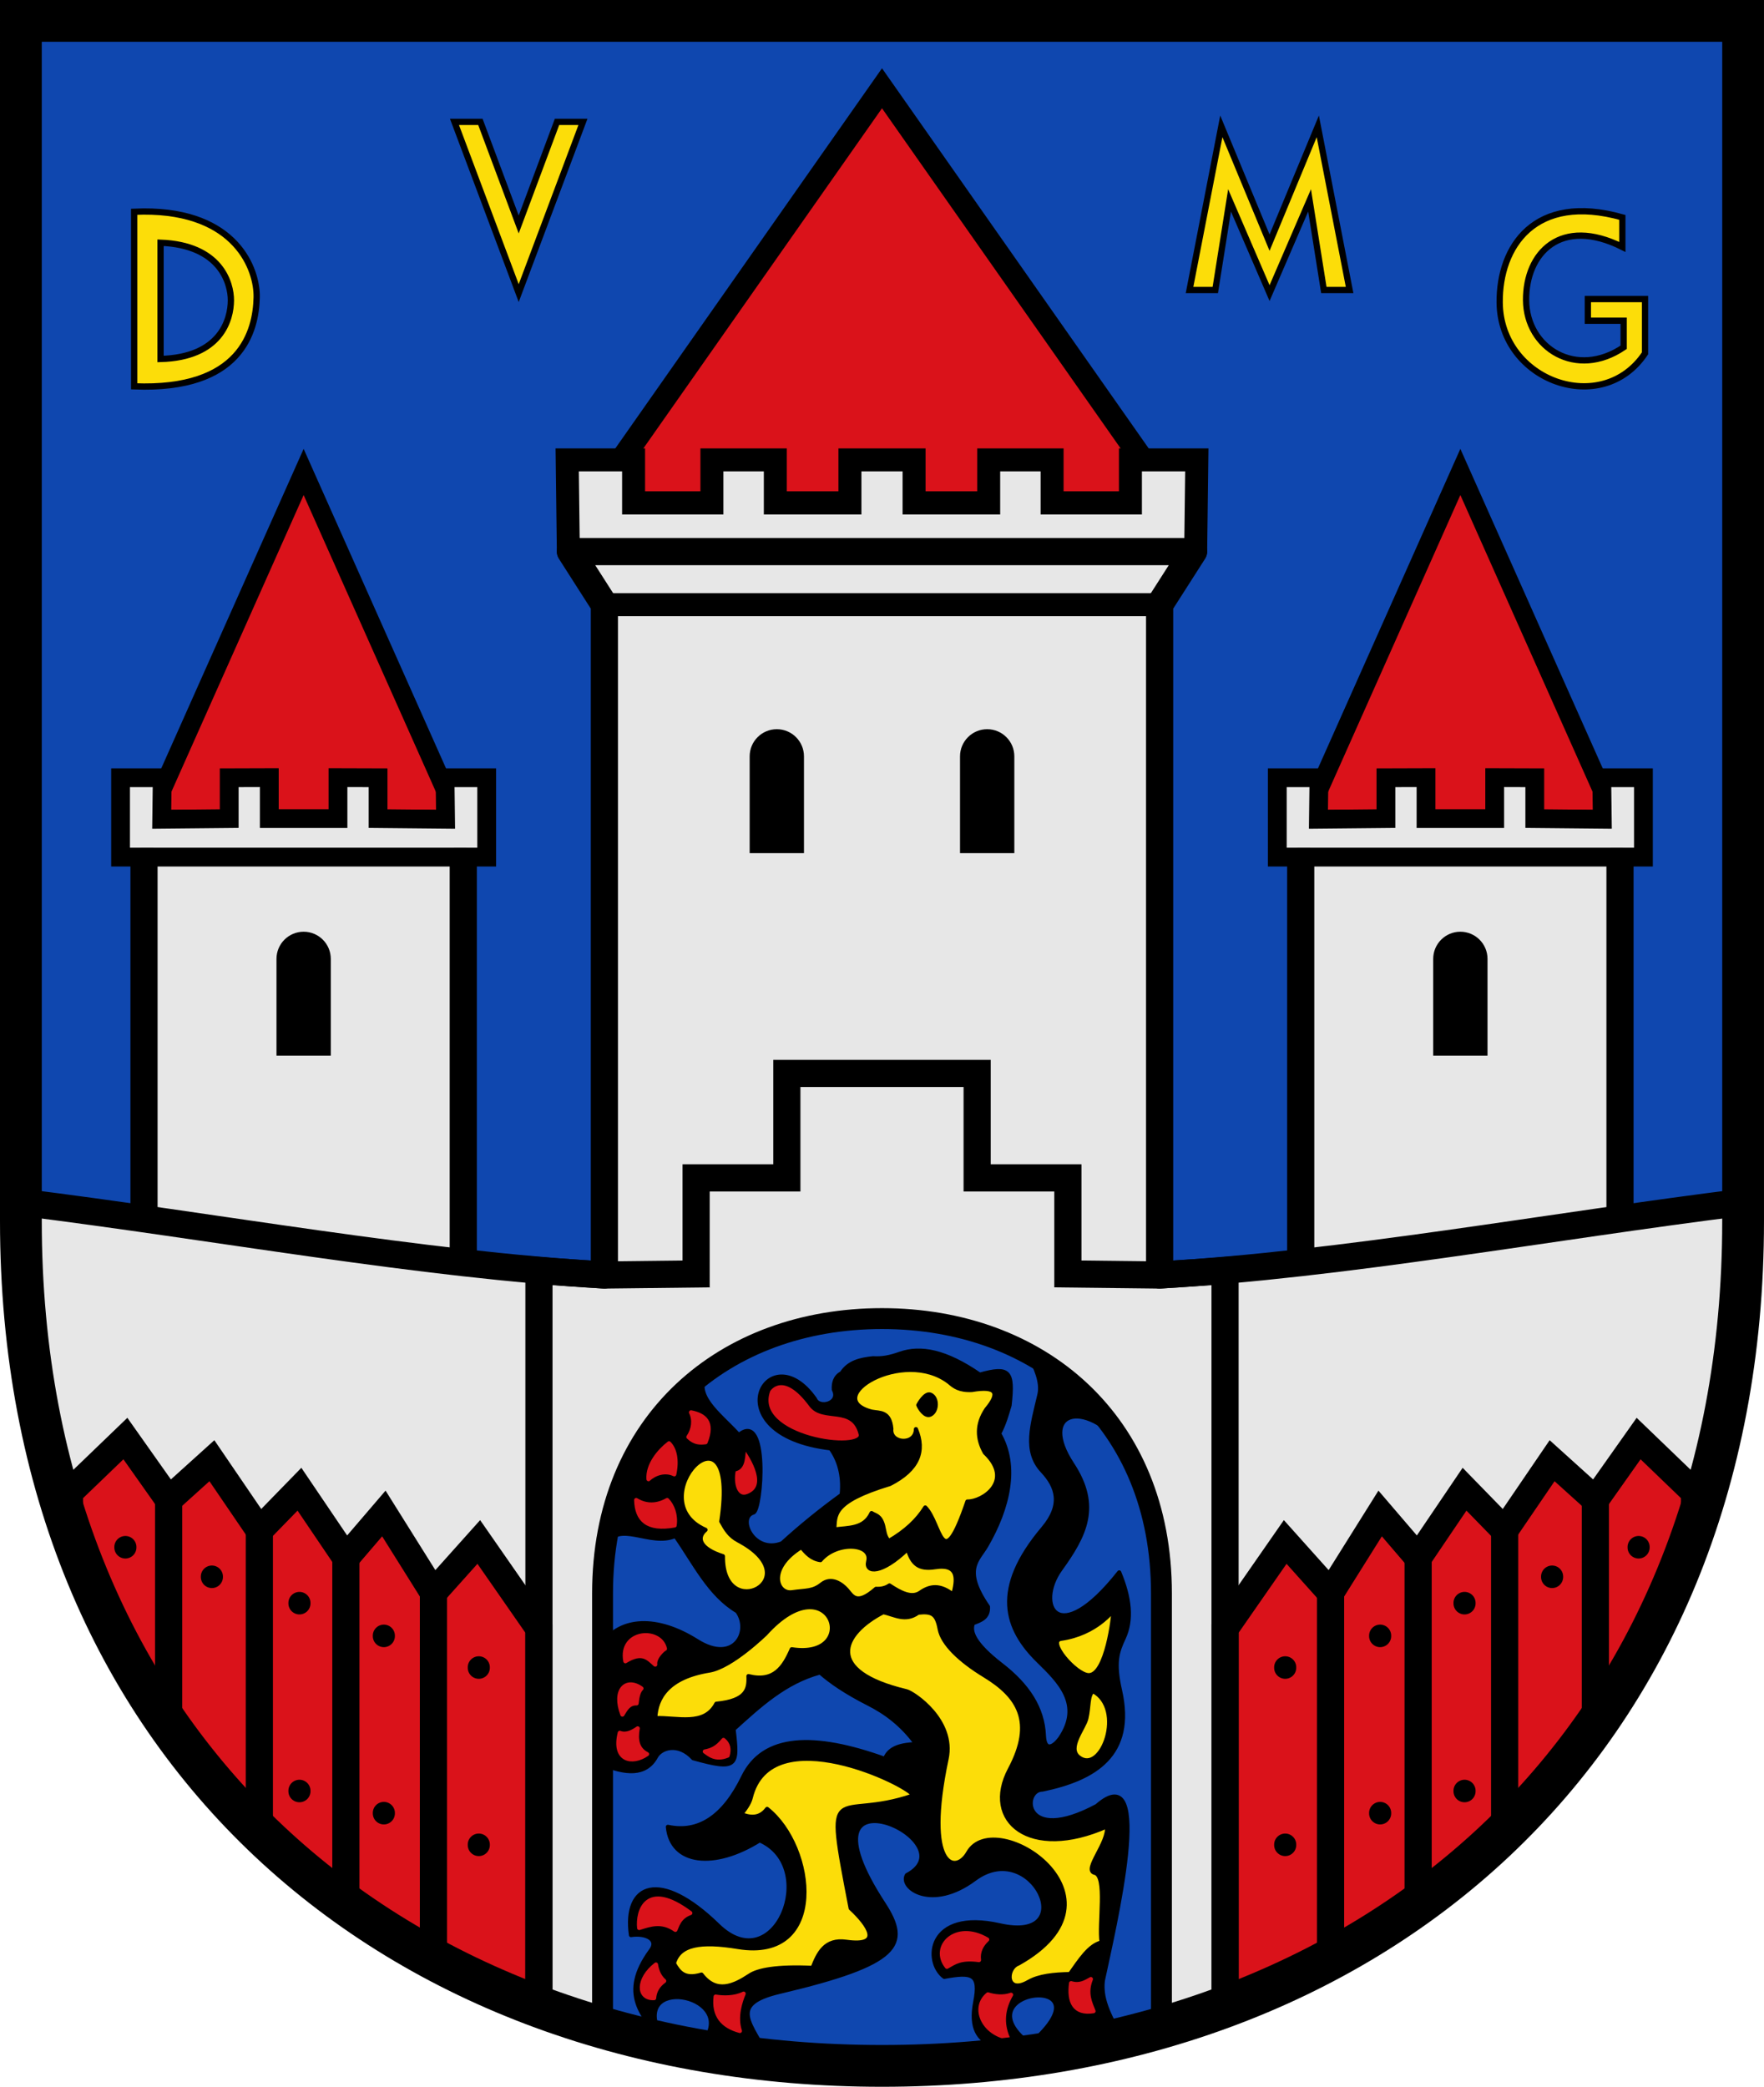 <svg xmlns:dc="http://purl.org/dc/elements/1.1/" xmlns:cc="http://creativecommons.org/ns#" xmlns:rdf="http://www.w3.org/1999/02/22-rdf-syntax-ns#" xmlns:svg="http://www.w3.org/2000/svg" xmlns="http://www.w3.org/2000/svg" xmlns:sodipodi="http://sodipodi.sourceforge.net/DTD/sodipodi-0.dtd" xmlns:inkscape="http://www.inkscape.org/namespaces/inkscape" inkscape:version="1.0 (4035a4fb49, 2020-05-01)" sodipodi:docname="CoA Jever.svg" id="svg4159" viewBox="0 0 422.262 499.4" height="132.133mm" width="111.724mm"><defs id="defs4153"></defs><g transform="translate(-1304.216,-338.546)" id="layer1" inkscape:groupmode="layer" inkscape:label="Layer 1"><g id="g5156"><path stroke-linejoin="miter" d="m 1309.216,343.546 h 412.262 v 287.215 c 0,126.297 -89.852,202.186 -206.131,202.186 -116.279,0 -206.131,-75.889 -206.131,-202.186 z" stroke="#000000" stroke-linecap="butt" stroke-miterlimit="4" stroke-dasharray="none" stroke-width="8.457" fill="none" id="path1828-4" style="fill:#0f47af;fill-opacity:1;stroke:none;stroke-width:10;stroke-miterlimit:4;stroke-dasharray:none;stroke-opacity:1" sodipodi:nodetypes="ccsssc"></path><g id="g3445"><g id="g1727"><g id="g1623"><g id="g1582"><g id="g1706-4" transform="translate(711.061,-148.54)"><path sodipodi:nodetypes="cccc" id="path910-83" d="M 979.78,683.147 942.732,600.031 905.685,683.147 c 24.698,0 49.397,10e-6 74.095,10e-6 z" style="fill:#da121a;fill-opacity:1;stroke:#000000;stroke-width:4.5;stroke-linecap:round;stroke-linejoin:miter;stroke-miterlimit:4;stroke-dasharray:none;stroke-opacity:1"></path><path sodipodi:nodetypes="ccccccccccccccccccccc" id="path912-0" d="m 950.952,682.989 2.8e-4,-9.803 9.596,0.03 -2.1e-4,9.773 16.156,0.158 -0.125,-9.931 h 9.975 v 18.991 h -5.609 l 3e-4,86.567 c -25.42,3.905 -50.925,7.177 -76.427,10.485 l 3e-4,-97.053 h -5.609 V 673.216 h 9.975 l -0.125,9.931 16.156,-0.158 -2.1e-4,-9.773 9.596,-0.03 2.8e-4,9.803 z" style="fill:#e7e7e7;fill-opacity:1;stroke:#000000;stroke-width:4.5;stroke-linecap:round;stroke-linejoin:miter;stroke-miterlimit:4;stroke-dasharray:none;stroke-opacity:1"></path><path sodipodi:nodetypes="ccccsc" d="m 949.232,716.563 -1.8e-4,23.166 -13,1e-5 1.8e-4,-23.166 c 0,-3.59 2.91,-6.5 6.5,-6.5 3.59,0 6.5,2.91 6.5,6.5 z" style="fill:#000000;stroke:none;stroke-linecap:round;stroke-linejoin:round" id="path905-7"></path><path sodipodi:nodetypes="cc" id="path914-97" d="m 980.945,692.207 c -25.475,-5e-5 -50.951,-3e-5 -76.426,-10e-6" style="fill:none;stroke:#000000;stroke-width:4.5;stroke-linecap:round;stroke-linejoin:round;stroke-miterlimit:4;stroke-dasharray:none;stroke-opacity:1"></path><path sodipodi:nodetypes="cc" id="path908-9" d="m 980.946,778.774 -3e-4,-85.589" style="fill:none;stroke:#000000;stroke-width:6.5;stroke-linecap:round;stroke-linejoin:round;stroke-miterlimit:4;stroke-dasharray:none;stroke-opacity:1"></path><path style="fill:none;stroke:#000000;stroke-width:6.5;stroke-linecap:round;stroke-linejoin:round;stroke-miterlimit:4;stroke-dasharray:none;stroke-opacity:1" d="m 904.519,789.26 3e-4,-96.074" id="path5085-3" sodipodi:nodetypes="cc"></path></g><g id="g1706-1-8" transform="matrix(-1,0,0,1,2319.632,-148.54)"><path style="fill:#da121a;fill-opacity:1;stroke:#000000;stroke-width:4.5;stroke-linecap:round;stroke-linejoin:miter;stroke-miterlimit:4;stroke-dasharray:none;stroke-opacity:1" d="M 979.78,683.147 942.732,600.031 905.685,683.147 c 24.698,0 49.397,10e-6 74.095,10e-6 z" id="path910-8-2" sodipodi:nodetypes="cccc"></path><path style="fill:#e7e7e7;fill-opacity:1;stroke:#000000;stroke-width:4.5;stroke-linecap:round;stroke-linejoin:miter;stroke-miterlimit:4;stroke-dasharray:none;stroke-opacity:1" d="m 950.952,682.989 2.8e-4,-9.803 9.596,0.03 -2.1e-4,9.773 16.156,0.158 -0.125,-9.931 h 9.975 v 18.991 h -5.609 l 3e-4,86.567 c -25.42,3.905 -50.925,7.177 -76.427,10.485 l 3e-4,-97.053 h -5.609 V 673.216 h 9.975 l -0.125,9.931 16.156,-0.158 -2.1e-4,-9.773 9.596,-0.03 2.8e-4,9.803 z" id="path912-5-2" sodipodi:nodetypes="ccccccccccccccccccccc"></path><path id="path905-1-6" style="fill:#000000;stroke:none;stroke-linecap:round;stroke-linejoin:round" d="m 949.232,716.563 -1.8e-4,23.166 -13,1e-5 1.8e-4,-23.166 c 0,-3.59 2.91,-6.5 6.5,-6.5 3.59,0 6.5,2.91 6.5,6.5 z" sodipodi:nodetypes="ccccsc"></path><path style="fill:none;stroke:#000000;stroke-width:4.5;stroke-linecap:round;stroke-linejoin:round;stroke-miterlimit:4;stroke-dasharray:none;stroke-opacity:1" d="m 980.945,692.207 c -25.475,-5e-5 -50.951,-3e-5 -76.426,-10e-6" id="path914-9-9" sodipodi:nodetypes="cc"></path><path style="fill:none;stroke:#000000;stroke-width:6.5;stroke-linecap:round;stroke-linejoin:round;stroke-miterlimit:4;stroke-dasharray:none;stroke-opacity:1" d="m 980.946,778.774 -3e-4,-85.589" id="path908-5-9" sodipodi:nodetypes="cc"></path><path sodipodi:nodetypes="cc" id="path5085-9-6" d="m 904.519,789.26 3e-4,-96.074" style="fill:none;stroke:#000000;stroke-width:6.5;stroke-linecap:round;stroke-linejoin:round;stroke-miterlimit:4;stroke-dasharray:none;stroke-opacity:1"></path></g></g><g id="g1598"><path sodipodi:nodetypes="cccc" id="path961-9-3" d="m 1445.704,458.912 69.643,-99.238 69.643,99.238 c -46.429,0 -92.857,0 -139.286,0 z" style="fill:#da121a;fill-opacity:1;stroke:#000000;stroke-width:5.5;stroke-linecap:butt;stroke-linejoin:miter;stroke-miterlimit:4;stroke-dasharray:none;stroke-opacity:1"></path><path sodipodi:nodetypes="cccccccccccccccccccc" id="path914-5-6-6-2" d="m 1440.264,470.557 -0.274,-21.954 c 5.35,0 10.629,0 15.893,-10e-6 v 10.309 l 18.75,4.5e-4 v -10.309 l 15.179,-10e-6 4e-4,10.309 h 17.857 l -2e-4,-10.309 c 5.28,2e-5 10.431,10e-6 15.357,10e-6 l -2e-4,10.309 h 17.857 l 4e-4,-10.309 15.179,10e-6 v 10.309 l 18.75,-4.5e-4 v -10.309 c 5.264,10e-6 10.543,10e-6 15.893,10e-6 l -0.274,21.954" style="fill:#e7e7e7;fill-opacity:1;stroke:#000000;stroke-width:5.5;stroke-linecap:round;stroke-linejoin:miter;stroke-miterlimit:4;stroke-dasharray:none;stroke-opacity:1"></path></g><path style="opacity:1;fill:#e7e7e7;fill-opacity:1;stroke:#000000;stroke-width:6.5;stroke-linecap:round;stroke-linejoin:round;stroke-miterlimit:4;stroke-dasharray:none;stroke-opacity:1" d="m 1721.478,626.247 c -46.558,5.808 -95.592,14.918 -139.674,17.425 V 483.258 l 8.121,-12.7 c -49.719,3.7e-4 -99.438,1.7e-4 -149.157,0 l 8.121,12.7 v 160.415 c -44.082,-2.507 -93.116,-11.617 -139.674,-17.425 -0.999,153.796 118.281,206.782 206.131,206.699 87.85,0.083 207.13,-52.903 206.131,-206.699 z" id="path5081-0" sodipodi:nodetypes="cccccccccc"></path><g id="g1594"><path id="path905-8-1-7" style="fill:#000000;stroke:none;stroke-linecap:round;stroke-linejoin:round" d="m 1483.668,519.556 2e-4,23.166 13,10e-6 -2e-4,-23.166 c 0,-3.59 -2.91,-6.5 -6.5,-6.5 -3.59,0 -6.5,2.91 -6.5,6.5 z" sodipodi:nodetypes="ccccsc"></path><path sodipodi:nodetypes="ccccsc" d="m 1547.025,519.556 -2e-4,23.166 -13,10e-6 2e-4,-23.166 c 0,-3.59 2.91,-6.5 6.5,-6.5 3.59,0 6.5,2.91 6.5,6.5 z" style="fill:#000000;stroke:none;stroke-linecap:round;stroke-linejoin:round" id="path905-8-5"></path></g><path style="fill:none;stroke:#000000;stroke-width:5.5;stroke-linecap:round;stroke-linejoin:round;stroke-miterlimit:4;stroke-dasharray:none;stroke-opacity:1" d="m 1581.804,483.258 c -45.649,0 -90.483,-9e-5 -132.914,0" id="path914-5-5" sodipodi:nodetypes="cc"></path></g><g id="g1566"><g transform="translate(711.061,-148.54)" id="g1698-0"><path style="opacity:1;fill:#da121a;fill-opacity:1;stroke:#000000;stroke-width:6.5;stroke-linecap:round;stroke-linejoin:miter;stroke-miterlimit:4;stroke-dasharray:none;stroke-opacity:1" d="m 886.404,876.812 14.4,-20.708 10.859,12.122 11.869,-18.94 9.091,10.607 11.112,-16.415 9.596,9.849 11.364,-16.668 10.354,9.344 10.354,-14.647 13.385,12.879 v 8.696 c -20.331,58.935 -61.638,94.116 -112.385,114.408 z" id="path1443-6" sodipodi:nodetypes="cccccccccccccc"></path><g id="g1678-6"><g id="g1660-2"><path style="fill:none;stroke:#000000;stroke-width:6.5;stroke-linecap:round;stroke-linejoin:round;stroke-miterlimit:4;stroke-dasharray:none;stroke-opacity:1" d="m 911.663,868.226 v 87.292" id="path1445-0"></path><path id="path1445-2-7" d="M 932.623,859.892 V 942.847" style="fill:none;stroke:#000000;stroke-width:6.5;stroke-linecap:round;stroke-linejoin:round;stroke-miterlimit:4;stroke-dasharray:none;stroke-opacity:1" sodipodi:nodetypes="cc"></path><path id="path1445-9-65" d="m 953.331,853.326 v 72.155" style="fill:none;stroke:#000000;stroke-width:6.5;stroke-linecap:round;stroke-linejoin:round;stroke-miterlimit:4;stroke-dasharray:none;stroke-opacity:1" sodipodi:nodetypes="cc"></path><path id="path1445-4-35" d="M 975.05,846.003 V 899.934" style="fill:none;stroke:#000000;stroke-width:6.5;stroke-linecap:round;stroke-linejoin:round;stroke-miterlimit:4;stroke-dasharray:none;stroke-opacity:1" sodipodi:nodetypes="cc"></path></g><g id="g1646-9"><path id="use4894-3-3-47-8" d="m 898.161,886.156 a 2.643,2.643 0 1 0 5.285,0 2.643,2.643 0 1 0 -5.285,0 z" fill="#000000" style="stroke-width:1.551"></path><path id="use4894-3-3-47-7-1" d="m 898.161,928.583 a 2.643,2.643 0 1 0 5.285,0 2.643,2.643 0 1 0 -5.285,0 z" fill="#000000" style="stroke-width:1.551"></path></g><g id="g1650-2"><path id="use4894-3-3-47-7-6-2" d="m 920.889,921.007 a 2.643,2.643 0 1 0 5.285,0 2.643,2.643 0 1 0 -5.285,0 z" fill="#000000" style="stroke-width:1.551"></path><path id="use4894-3-3-47-7-2-84" d="m 920.889,878.58 a 2.643,2.643 0 1 0 5.285,0 2.643,2.643 0 1 0 -5.285,0 z" fill="#000000" style="stroke-width:1.551"></path></g><g id="g1654-0"><path id="use4894-3-3-47-7-3-8" d="m 941.092,870.751 a 2.643,2.643 0 1 0 5.285,0 2.643,2.643 0 1 0 -5.285,0 z" fill="#000000" style="stroke-width:1.551"></path><path id="use4894-3-3-47-7-8-88" d="m 941.092,915.703 a 2.643,2.643 0 1 0 5.285,0 2.643,2.643 0 1 0 -5.285,0 z" fill="#000000" style="stroke-width:1.551"></path></g><path id="use4894-3-3-47-7-7-97" d="m 962.053,864.438 a 2.643,2.643 0 1 0 5.285,0 2.643,2.643 0 1 0 -5.285,0 z" fill="#000000" style="stroke-width:1.551"></path><path id="use4894-3-3-47-7-62-7" d="m 982.761,857.367 a 2.643,2.643 0 1 0 5.285,0 2.643,2.643 0 1 0 -5.285,0 z" fill="#000000" style="stroke-width:1.551"></path></g></g><g transform="matrix(-1,0,0,1,2319.632,-148.54)" id="g1698-4-9"><path sodipodi:nodetypes="cccccccccccccc" id="path1443-7-9" d="m 886.404,876.812 14.4,-20.708 10.859,12.122 11.869,-18.94 9.091,10.607 11.112,-16.415 9.596,9.849 11.364,-16.668 10.354,9.344 10.354,-14.647 13.385,12.879 v 8.696 c -20.331,58.935 -61.638,94.116 -112.385,114.408 z" style="opacity:1;fill:#da121a;fill-opacity:1;stroke:#000000;stroke-width:6.5;stroke-linecap:round;stroke-linejoin:miter;stroke-miterlimit:4;stroke-dasharray:none;stroke-opacity:1"></path><g id="g1678-2-8"><g id="g1660-4-6"><path id="path1445-27-9" d="m 911.663,868.226 v 87.292" style="fill:none;stroke:#000000;stroke-width:6.5;stroke-linecap:round;stroke-linejoin:round;stroke-miterlimit:4;stroke-dasharray:none;stroke-opacity:1"></path><path sodipodi:nodetypes="cc" style="fill:none;stroke:#000000;stroke-width:6.5;stroke-linecap:round;stroke-linejoin:round;stroke-miterlimit:4;stroke-dasharray:none;stroke-opacity:1" d="M 932.623,859.892 V 942.847" id="path1445-2-3-1"></path><path sodipodi:nodetypes="cc" style="fill:none;stroke:#000000;stroke-width:6.5;stroke-linecap:round;stroke-linejoin:round;stroke-miterlimit:4;stroke-dasharray:none;stroke-opacity:1" d="m 953.331,853.326 v 72.155" id="path1445-9-6-5"></path><path sodipodi:nodetypes="cc" style="fill:none;stroke:#000000;stroke-width:6.5;stroke-linecap:round;stroke-linejoin:round;stroke-miterlimit:4;stroke-dasharray:none;stroke-opacity:1" d="M 975.05,846.003 V 899.934" id="path1445-4-3-6"></path></g><g id="g1646-5-8"><path id="use4894-3-3-47-3-2" d="m 898.161,886.156 a 2.643,2.643 0 1 0 5.285,0 2.643,2.643 0 1 0 -5.285,0 z" fill="#000000" style="stroke-width:1.551"></path><path id="use4894-3-3-47-7-5-1" d="m 898.161,928.583 a 2.643,2.643 0 1 0 5.285,0 2.643,2.643 0 1 0 -5.285,0 z" fill="#000000" style="stroke-width:1.551"></path></g><g id="g1650-4-4"><path id="use4894-3-3-47-7-6-3-4" d="m 920.889,921.007 a 2.643,2.643 0 1 0 5.285,0 2.643,2.643 0 1 0 -5.285,0 z" fill="#000000" style="stroke-width:1.551"></path><path id="use4894-3-3-47-7-2-8-7" d="m 920.889,878.58 a 2.643,2.643 0 1 0 5.285,0 2.643,2.643 0 1 0 -5.285,0 z" fill="#000000" style="stroke-width:1.551"></path></g><g id="g1654-7-2"><path id="use4894-3-3-47-7-3-5-3" d="m 941.092,870.751 a 2.643,2.643 0 1 0 5.285,0 2.643,2.643 0 1 0 -5.285,0 z" fill="#000000" style="stroke-width:1.551"></path><path id="use4894-3-3-47-7-8-8-4" d="m 941.092,915.703 a 2.643,2.643 0 1 0 5.285,0 2.643,2.643 0 1 0 -5.285,0 z" fill="#000000" style="stroke-width:1.551"></path></g><path id="use4894-3-3-47-7-7-9-9" d="m 962.053,864.438 a 2.643,2.643 0 1 0 5.285,0 2.643,2.643 0 1 0 -5.285,0 z" fill="#000000" style="stroke-width:1.551"></path><path id="use4894-3-3-47-7-62-8-7" d="m 982.761,857.367 a 2.643,2.643 0 1 0 5.285,0 2.643,2.643 0 1 0 -5.285,0 z" fill="#000000" style="stroke-width:1.551"></path></g></g></g><g id="g1526"><path sodipodi:nodetypes="ccsssc" style="fill:#0f47af;fill-opacity:1;stroke:#000000;stroke-width:5;stroke-miterlimit:4;stroke-dasharray:none;stroke-opacity:1" id="path4928-8-2-2" fill="none" stroke-width="8.457" stroke-dasharray="none" stroke-miterlimit="4" stroke-linecap="butt" stroke="#000000" d="m 1448.455,823.813 c 46.048,12.4 90.59,11.95 133.784,0 v -103.973 c 0,-41.061 -29.158,-65.733 -66.892,-65.733 -37.734,0 -66.892,24.672 -66.892,65.733 z" stroke-linejoin="miter"></path><g id="g1487"><path style="fill:#000000;stroke:#000000;stroke-width:1px;stroke-linecap:round;stroke-linejoin:round;stroke-opacity:1" d="m 1573.407,684.764 c -9.859,-11.856 -20.703,-8.241 -12.525,4.196 6.652,10.116 2.973,17.083 -2.857,25.178 -5.997,8.327 -0.752,19.525 14.107,0.714 2.547,6.114 3.096,11.367 1.071,15.714 -1.515,3.252 -2.428,5.731 -0.893,12.5 3.515,15.5 -6.095,21.163 -18.572,23.75 -4.944,-0.01 -4.867,13.498 13.036,3.929 14.063,-12.317 4.037,29.459 1.429,41.786 -0.615,5.064 2.277,9.361 4.435,13.818 l -25.684,4.407 c 29.866,-22.096 -18.798,-16.622 6.734,-1.03 -7.566,-1.038 -18.486,0.547 -16.021,-12.017 1.35,-6.882 -0.748,-7.288 -7.411,-6.072 -4.827,-3.562 -4.023,-16.224 13.304,-12.321 19.803,4.461 7.705,-21.309 -6.072,-11.071 -10.24,7.609 -17.93,2.052 -16.18,-0.942 15.726,-8.293 -28.145,-27.694 -5.606,6.834 6.435,9.858 3.857,14.303 -24.821,21.072 -12.824,3.026 -6.664,7.731 -2.571,16.134 -5.363,-3.116 -12.698,-1.802 -14.483,-6.134 4.568,-10.167 -19.918,-13.68 -10.871,1.719 -4.866,-5.752 -10.51,-11.217 -2.968,-21.541 2.055,-2.649 -1.037,-4.315 -4.732,-3.75 -1.717,-12.201 6.891,-15.857 20.803,-2.321 13.66,13.29 24.601,-13.979 10,-20.357 -10.847,6.811 -21.134,5.715 -21.964,-3.214 7.363,1.585 13.4,-2.421 18.036,-11.964 4.875,-10.037 16.978,-10.379 33.929,-4.286 1.059,-2.837 4.112,-3.396 7.5,-3.571 -3.435,-4.714 -7.345,-7.57 -11.429,-9.643 -5.568,-2.827 -9.086,-5.3 -11.607,-7.5 -8.463,2.298 -14.542,8.001 -20.714,13.571 1.05,8.838 0.941,9.921 -9.643,6.964 -3.58,-3.903 -7.749,-2.523 -8.929,-0.357 -2.501,4.591 -7.399,3.972 -12.785,1.786 v -28.839 c 4.385,-6.152 12.978,-6.684 22.607,-0.625 9.018,5.675 13.077,-2.424 9.643,-7.143 -6.716,-3.982 -10.274,-11.575 -14.821,-18.036 -6.014,2.706 -13.742,-4.067 -16.632,2.318 3.925,-16.553 9.361,-32.152 24.373,-41.697 -4.119,5.576 2.782,10.113 7.438,15.272 7.135,-6.058 5.443,17.947 3.488,18.524 -4.003,1.183 0.026,10.063 6.869,7.368 4.422,-4.039 9.19,-7.905 14.286,-11.607 0.508,-4.912 -0.81,-8.568 -2.659,-11.124 -28.463,-3.392 -14.999,-27.775 -3.75,-11.786 0.978,2.435 6.247,1.059 4.526,-2.277 -0.086,-1.453 0.222,-3.065 1.883,-3.921 1.673,-2.638 4.498,-3.26 7.5,-3.571 2.143,0.135 3.967,-0.2 6.429,-1.071 4.944,-1.751 10.966,-0.605 19.107,5 7.133,-1.972 8.049,-0.85 7.143,7.321 -0.647,2.169 -1.206,4.293 -2.5,6.786 4.562,7.857 2.128,17.846 -3.036,26.786 -2.047,3.544 -5.824,5.648 0.357,14.643 0.154,2.654 -1.766,3.234 -3.571,3.929 -0.839,1.924 0.148,4.864 6.786,10 6.224,4.816 9.909,10.268 10.179,16.964 0.21,3.961 2.402,2.662 3.929,0.536 5.41,-8.034 -0.245,-13.579 -5.178,-18.393 -7.945,-7.752 -11.173,-17.278 1.071,-31.786 4.761,-5.642 3.37,-9.965 -0.179,-13.75 -4.472,-4.769 -2.385,-11.071 -0.714,-18.214 0.704,-3.011 -0.838,-6.39 -2.589,-9.808 9.348,5.031 17.077,12.336 22.971,22.218 z" id="path1898-7" sodipodi:nodetypes="csscssccccccscsscsscccccsccsccscccsccscccccscccccccscccsccsccsssscc"></path><g id="g1450"><g id="g1415"><path style="fill:#fcdd09;fill-opacity:1;stroke:#000000;stroke-width:1px;stroke-linecap:round;stroke-linejoin:round;stroke-opacity:1" d="m 1523.472,680.568 c -0.051,3.986 -6.326,3.516 -5.893,-0.089 -0.396,-4.238 -2.755,-3.71 -4.732,-4.107 -12.375,-3.25 7.521,-15.539 18.571,-7.054 1.181,1.021 2.402,2.018 5.446,1.875 5.95,-1.031 6.816,0.675 3.482,4.643 -2.389,3.579 -2.25,7.016 -0.357,10.357 7.107,6.763 -0.535,11.781 -4.196,11.696 -6.207,18.155 -6.261,5.345 -10.089,1.429 -1.87,3.028 -4.738,5.722 -8.75,8.036 -1.046,-1.22 -1.026,-2.473 -1.339,-3.661 -0.668,-2.533 -1.899,-2.451 -2.768,-3.036 -1.787,3.858 -5.565,3.449 -8.929,3.929 0.295,-3.355 -0.788,-6.618 13.304,-10.893 6.867,-3.494 8.424,-7.966 6.25,-13.125 z" id="path1900-6" sodipodi:nodetypes="ccccccccccscccc"></path><path style="fill:#da121a;fill-opacity:1;stroke:#000000;stroke-width:1px;stroke-linecap:butt;stroke-linejoin:miter;stroke-opacity:1" d="m 1510.258,681.728 c 1.214,4.789 -26.372,1.105 -22.143,-10.446 0.141,-0.386 3.685,-5.387 10.252,3.514 2.926,3.966 10.093,-0.159 11.891,6.932 z" id="path1902-5" sodipodi:nodetypes="ssss"></path><path style="fill:#000000;stroke:#000000;stroke-width:1px;stroke-linecap:round;stroke-linejoin:round;stroke-opacity:1" d="m 1524.044,674.798 c 0,0 1.628,-3.09 2.967,-2.462 1.658,0.777 1.582,3.931 -0.063,4.735 -1.293,0.632 -2.626,-1.557 -2.904,-2.273 0,-1e-5 -10e-5,0 -10e-5,0 z" id="path1904-0" sodipodi:nodetypes="csssc"></path><path style="fill:#fcdd09;fill-opacity:1;stroke:#000000;stroke-width:1px;stroke-linecap:round;stroke-linejoin:round;stroke-opacity:1" d="m 1521.508,709.228 c 1.069,3.565 2.629,4.982 6.518,4.375 6.022,-0.941 5.257,3.235 4.375,6.607 -3.135,-2.502 -5.555,-2.158 -7.857,-0.536 -2.077,1.464 -4.756,0.066 -7.411,-1.696 -0.945,0.648 -2.032,0.869 -3.214,0.804 -4.752,4.159 -5.666,1.729 -7.054,0.179 -1.069,-1.194 -3.574,-3.149 -5.938,-1.258 -2.152,1.722 -3.714,1.411 -7.009,1.883 -3.783,0.649 -6.208,-5.666 2.143,-10.804 1.186,1.456 2.432,2.837 4.553,3.125 3.857,-4.576 12.595,-4.123 11.429,0.357 -0.703,2.701 3.14,3.074 9.464,-3.036 z" id="path1914-3" sodipodi:nodetypes="cscsccsscccsc"></path></g><g id="g1385"><path style="fill:#fcdd09;fill-opacity:1;stroke:#000000;stroke-width:1px;stroke-linecap:round;stroke-linejoin:round;stroke-opacity:1" d="m 1477.262,710.974 c -0.153,16.313 21.094,5.45 3.69,-3.761 -2.143,-1.134 -3.014,-2.693 -4.069,-4.573 4.653,-31.261 -20.221,-5.169 -3.788,2.02 -2.305,1.947 -1.307,4.585 4.167,6.313 z" id="path1910-9" sodipodi:nodetypes="csccc"></path><g id="g1361"><path sodipodi:nodetypes="cscc" id="path1920-9" d="m 1482.4,684.585 c 2.02,2.778 6.382,9.834 0.893,11.964 -2.93,1.137 -4.226,-2.771 -3.393,-6.339 2.513,-0.219 2.107,-3.504 2.5,-5.625 z" style="fill:#da121a;fill-opacity:1;stroke:#000000;stroke-width:1px;stroke-linecap:round;stroke-linejoin:round;stroke-opacity:1"></path><path sodipodi:nodetypes="cccc" id="path1922-0" d="m 1469.633,676.55 c 0.898,1.815 0.609,4.077 -0.625,5.893 1.522,1.484 2.819,1.399 4.107,1.25 1.968,-4.869 -0.288,-6.511 -3.482,-7.143 z" style="fill:#da121a;fill-opacity:1;stroke:#da121a;stroke-width:1px;stroke-linecap:round;stroke-linejoin:round;stroke-opacity:1"></path><path sodipodi:nodetypes="cccc" id="path1924-6" d="m 1459.454,692.532 c -0.244,-3.448 2.563,-6.772 4.911,-8.571 1.417,1.403 1.974,4.105 1.25,7.411 -2.265,-1.125 -4.847,-0.093 -6.161,1.161 z" style="fill:#da121a;fill-opacity:1;stroke:#da121a;stroke-width:1px;stroke-linecap:round;stroke-linejoin:round;stroke-opacity:1"></path><path sodipodi:nodetypes="cccc" id="path1926-2" d="m 1456.508,697.532 c 0.12,4.751 2.657,7.264 9.196,6.071 0.365,-2.485 -0.505,-4.763 -1.786,-6.071 -2.411,1.376 -5,1.466 -7.411,0 z" style="fill:#da121a;fill-opacity:1;stroke:#da121a;stroke-width:1px;stroke-linecap:round;stroke-linejoin:round;stroke-opacity:1"></path></g></g><g id="g1393"><path style="fill:#fcdd09;fill-opacity:1;stroke:#000000;stroke-width:1px;stroke-linecap:round;stroke-linejoin:round;stroke-opacity:1" d="m 1487.49,729.496 c 15.547,-17.198 23.234,6.375 6.25,3.75 -1.877,4.33 -4.254,7.968 -10.357,6.429 0.131,3.043 -0.321,5.904 -7.679,6.607 -2.884,5.488 -9.354,3.249 -14.631,3.444 0.186,-4.876 3.068,-9.786 12.935,-11.39 5.348,-0.87 13.482,-8.839 13.482,-8.839 z" id="path1912-2" sodipodi:nodetypes="cccccsc"></path><g id="g1367"><path sodipodi:nodetypes="cccc" id="path1928-4" d="m 1453.918,736.103 c -1.413,-7.34 8.368,-8.002 9.462,-2.979 -0.334,0.099 -2.562,2.039 -2.319,3.782 -1.58,-1.369 -3.025,-3.363 -7.143,-0.804 z" style="fill:#da121a;fill-opacity:1;stroke:#da121a;stroke-width:1px;stroke-linecap:round;stroke-linejoin:round;stroke-opacity:1"></path><path sodipodi:nodetypes="cccc" id="path1930-0" d="m 1457.758,742.621 c -3.641,-2.612 -6.797,0.322 -4.554,6.25 0.778,-1.263 1.506,-2.747 3.393,-2.679 0.177,-1.774 0.527,-2.939 1.161,-3.571 z" style="fill:#da121a;fill-opacity:1;stroke:#da121a;stroke-width:1px;stroke-linecap:round;stroke-linejoin:round;stroke-opacity:1"></path><path id="path1932-8" d="m 1459.097,758.335 c -3.525,2.472 -8.16,1.568 -6.518,-5.089 1.579,0.629 3.175,-0.296 4.286,-1.071 -0.468,2.645 -0.155,4.944 2.232,6.161 z" style="fill:#da121a;fill-opacity:1;stroke:#da121a;stroke-width:1px;stroke-linecap:round;stroke-linejoin:round;stroke-opacity:1" sodipodi:nodetypes="cccc"></path><path style="fill:#da121a;fill-opacity:1;stroke:#da121a;stroke-width:1;stroke-linecap:round;stroke-linejoin:round;stroke-miterlimit:4;stroke-dasharray:none;stroke-opacity:1" d="m 1477.4,754.943 c 1.24,0.989 1.406,2.285 0.982,3.75 -2.991,1.241 -4.568,-0.408 -5.446,-0.982 1.594,-0.319 2.865,-0.807 4.464,-2.768 z" id="path1037-2" sodipodi:nodetypes="cccc"></path></g></g><g id="g1400"><path style="fill:#fcdd09;fill-opacity:1;stroke:#000000;stroke-width:1px;stroke-linecap:round;stroke-linejoin:round;stroke-opacity:1" d="m 1483.918,768.782 c -0.216,0.881 -0.783,2.081 -2.321,3.929 1.905,0.733 4.345,1.287 6.25,-1.25 11.504,9.12 14.519,36.564 -6.964,33.036 -8.967,-1.472 -14.085,-0.626 -15.357,3.929 1.166,2.009 2.412,3.932 6.607,2.679 3.562,4.661 7.728,2.747 11.607,0.179 1.914,-1.267 6.357,-2.196 15,-1.786 1.366,-3.478 2.96,-6.965 8.036,-6.25 9.034,1.272 5.393,-4.041 1.071,-8.036 -6.304,-32.632 -3.839,-20.452 14.996,-26.979 -0.729,-2.409 -34.179,-18.835 -38.925,0.55 z" id="path1916-6" sodipodi:nodetypes="sccsccscsccs"></path><g id="g1372"><path style="fill:#da121a;fill-opacity:1;stroke:#da121a;stroke-width:1px;stroke-linecap:round;stroke-linejoin:round;stroke-opacity:1" d="m 1469.454,796.371 c -2.738,0.949 -3.191,3.311 -3.571,4.018 -3.247,-2.276 -6.071,-1.256 -8.661,-0.446 -0.418,-3.845 1.596,-11.514 12.232,-3.571 z" id="path1039-6" sodipodi:nodetypes="ccccc"></path><path style="fill:#da121a;fill-opacity:1;stroke:#da121a;stroke-width:1px;stroke-linecap:round;stroke-linejoin:round;stroke-opacity:1" d="m 1460.793,816.728 c -3.975,0.19 -3.983,-4.623 0.446,-8.036 0.165,1.161 0.642,2.768 1.964,3.929 -1.554,1.119 -2.284,2.512 -2.411,4.107 z" id="path1041-1" sodipodi:nodetypes="cccc"></path><path style="fill:#da121a;fill-opacity:1;stroke:#da121a;stroke-width:1px;stroke-linecap:round;stroke-linejoin:round;stroke-opacity:1" d="m 1481.329,824.585 c -4.224,-1.135 -6.34,-3.747 -5.804,-8.214 1.745,0.301 4.486,0.383 6.697,-0.714 -0.739,1.798 -2.032,5.495 -0.893,8.929 z" id="path1043-0" sodipodi:nodetypes="ccccc"></path></g></g><g id="g1409"><path style="fill:#fcdd09;fill-opacity:1;stroke:#000000;stroke-width:1px;stroke-linecap:round;stroke-linejoin:round;stroke-opacity:1" d="m 1570.764,723.98 c -0.333,0.075 -4.102,5.514 -12.564,6.755 -3.519,0.516 3.502,8.581 6.566,8.713 4.371,0.188 6.035,-14.354 5.998,-15.468 z" id="path1906-8" sodipodi:nodetypes="cssc"></path><path style="fill:#fcdd09;fill-opacity:1;stroke:#000000;stroke-width:1px;stroke-linecap:butt;stroke-linejoin:miter;stroke-opacity:1" d="m 1564.261,749.802 c 0.677,-2.826 0.285,-5.511 1.578,-6.566 7.934,4.226 2.149,20.221 -3.409,15.847 -2.856,-2.247 1.26,-6.896 1.831,-9.281 z" id="path1908-4" sodipodi:nodetypes="scss"></path><path style="fill:#fcdd09;fill-opacity:1;stroke:#000000;stroke-width:1px;stroke-linecap:round;stroke-linejoin:round;stroke-opacity:1" d="m 1560.347,810.979 c -3.795,0.067 -7.409,0.414 -9.975,1.894 -5.417,3.123 -5.54,-3.282 -2.399,-4.42 28.257,-15.825 -5.575,-37.869 -11.995,-26.517 -3.046,5.385 -10.674,3.501 -5.177,-22.476 1.96,-9.265 -8.03,-15.79 -9.596,-16.162 -19.887,-4.735 -15.532,-13.781 -5.556,-18.94 2.717,0.589 5.305,2.342 8.334,0.126 3.409,-0.378 4.494,0.288 5.177,3.914 0.664,3.527 4.834,7.523 10.733,11.112 8.163,4.966 12.121,11.082 6.061,22.476 -6.553,12.321 4.769,21.82 23.233,13.637 0.593,3.855 -5.701,10.467 -2.904,11.112 3.056,0.705 0.947,12.155 1.641,16.668 -2.985,0.687 -5.239,4.296 -7.576,7.576 z" id="path1918-6" sodipodi:nodetypes="cscsssccssscscc"></path><g id="g1377"><path style="fill:#da121a;fill-opacity:1;stroke:#da121a;stroke-width:1px;stroke-linecap:round;stroke-linejoin:round;stroke-opacity:1" d="m 1530.883,809.228 c -3.853,-4.821 2.151,-10.951 9.643,-6.518 -1.385,1.302 -2.228,2.901 -1.964,4.911 -4.502,-0.59 -5.883,0.618 -7.679,1.607 z" id="path1045-3" sodipodi:nodetypes="cccc"></path><path style="fill:#da121a;fill-opacity:1;stroke:#da121a;stroke-width:1px;stroke-linecap:round;stroke-linejoin:round;stroke-opacity:1" d="m 1545.436,826.193 c -5.936,-1.133 -8.536,-7.227 -4.732,-10.357 1.54,0.514 3.759,0.757 5.536,0.089 -1.959,3.39 -2.262,6.806 -0.803,10.268 z" id="path1047-8" sodipodi:nodetypes="cccc"></path><path style="fill:#da121a;fill-opacity:1;stroke:#da121a;stroke-width:1px;stroke-linecap:round;stroke-linejoin:round;stroke-opacity:1" d="m 1565.972,819.853 c -4.59,0.727 -5.951,-2.233 -5.357,-6.696 2.053,0.624 3.372,-0.22 4.732,-0.982 -1.354,3.406 -0.141,5.697 0.625,7.678 z" id="path1049-1" sodipodi:nodetypes="cccc"></path></g></g></g></g></g><path sodipodi:nodetypes="cccccccccccccccc" id="path5083-1" d="M 1597.465,819.08 V 642.603 c -4.774,0.398 -10.419,0.704 -15.661,1.07 L 1559.842,643.42 v -22.981 h -21.718 v -25.001 c -15.185,0 -30.369,0 -45.554,0 v 25.001 h -21.718 V 643.42 l -21.962,0.253 c -5.242,-0.366 -10.887,-0.672 -15.661,-1.07 v 176.477 c 24.988,8.783 52.081,13.893 82.118,13.867 30.037,0.026 57.13,-5.084 82.118,-13.867 z" style="fill:none;stroke:#000000;stroke-width:6.5;stroke-linecap:round;stroke-linejoin:miter;stroke-miterlimit:4;stroke-dasharray:none;stroke-opacity:1"></path></g><g id="g3335"><path d="m 1338.54,389.164 c -0.719,0.004 -1.454,0.024 -2.209,0.059 v 41.781 c 25.591,1.035 29.142,-13.188 29.328,-21.279 0.153,-6.655 -4.844,-20.697 -27.119,-20.561 z m 4.109,7.469 c 14.357,0.548 16.858,9.667 16.84,13.818 -0.02,4.539 -2.391,13.616 -16.84,14.01 z" style="fill:#fcdd09;fill-opacity:1;stroke:#000000;stroke-width:1.5px;stroke-linecap:butt;stroke-linejoin:miter;stroke-opacity:1" id="path3169"></path><path sodipodi:nodetypes="ccccccc" id="path3173" d="m 1413.008,367.72 h 6.208 l 9.168,24.544 9.168,-24.544 h 6.208 l -15.376,40.97 z" style="fill:#fcdd09;fill-opacity:1;stroke:#000000;stroke-width:1.5px;stroke-linecap:butt;stroke-linejoin:miter;stroke-opacity:1"></path><path sodipodi:nodetypes="ccccccccccc" id="path3194" d="m 1596.575,368.781 -7.611,39.164 h 6.168 l 3.412,-21.448 9.579,22.193 9.579,-22.193 3.412,21.448 h 6.168 l -7.611,-39.164 -11.548,27.841 z" style="fill:#fcdd09;fill-opacity:1;stroke:#000000;stroke-width:1.5px;stroke-linecap:butt;stroke-linejoin:miter;stroke-opacity:1"></path><path sodipodi:nodetypes="csccccccscc" id="path3211" d="m 1692.568,390.569 c -21.048,-5.926 -29.477,7.078 -29.362,20.375 0.163,18.875 24.572,27.523 34.79,12.159 l -1e-4,-12.985 -13.682,2.6e-4 v 5.18 h 8.571 v 6.358 c -11.307,7.673 -23.267,0.261 -23.361,-11.253 -0.093,-11.31 8.309,-20.127 23.045,-12.759 z" style="fill:#fcdd09;fill-opacity:1;stroke:#000000;stroke-width:1.5px;stroke-linecap:butt;stroke-linejoin:miter;stroke-opacity:1"></path></g></g><path sodipodi:nodetypes="ccsssc" style="fill:none;fill-opacity:1;stroke:#000000;stroke-width:10;stroke-miterlimit:4;stroke-dasharray:none;stroke-opacity:1" id="path4928-8-1" fill="none" stroke-width="8.457" stroke-dasharray="none" stroke-miterlimit="4" stroke-linecap="butt" stroke="#000000" d="m 1309.216,343.546 h 412.262 v 287.215 c 0,126.297 -89.852,202.186 -206.131,202.186 -116.279,0 -206.131,-75.889 -206.131,-202.186 z" stroke-linejoin="miter"></path></g></g></svg>